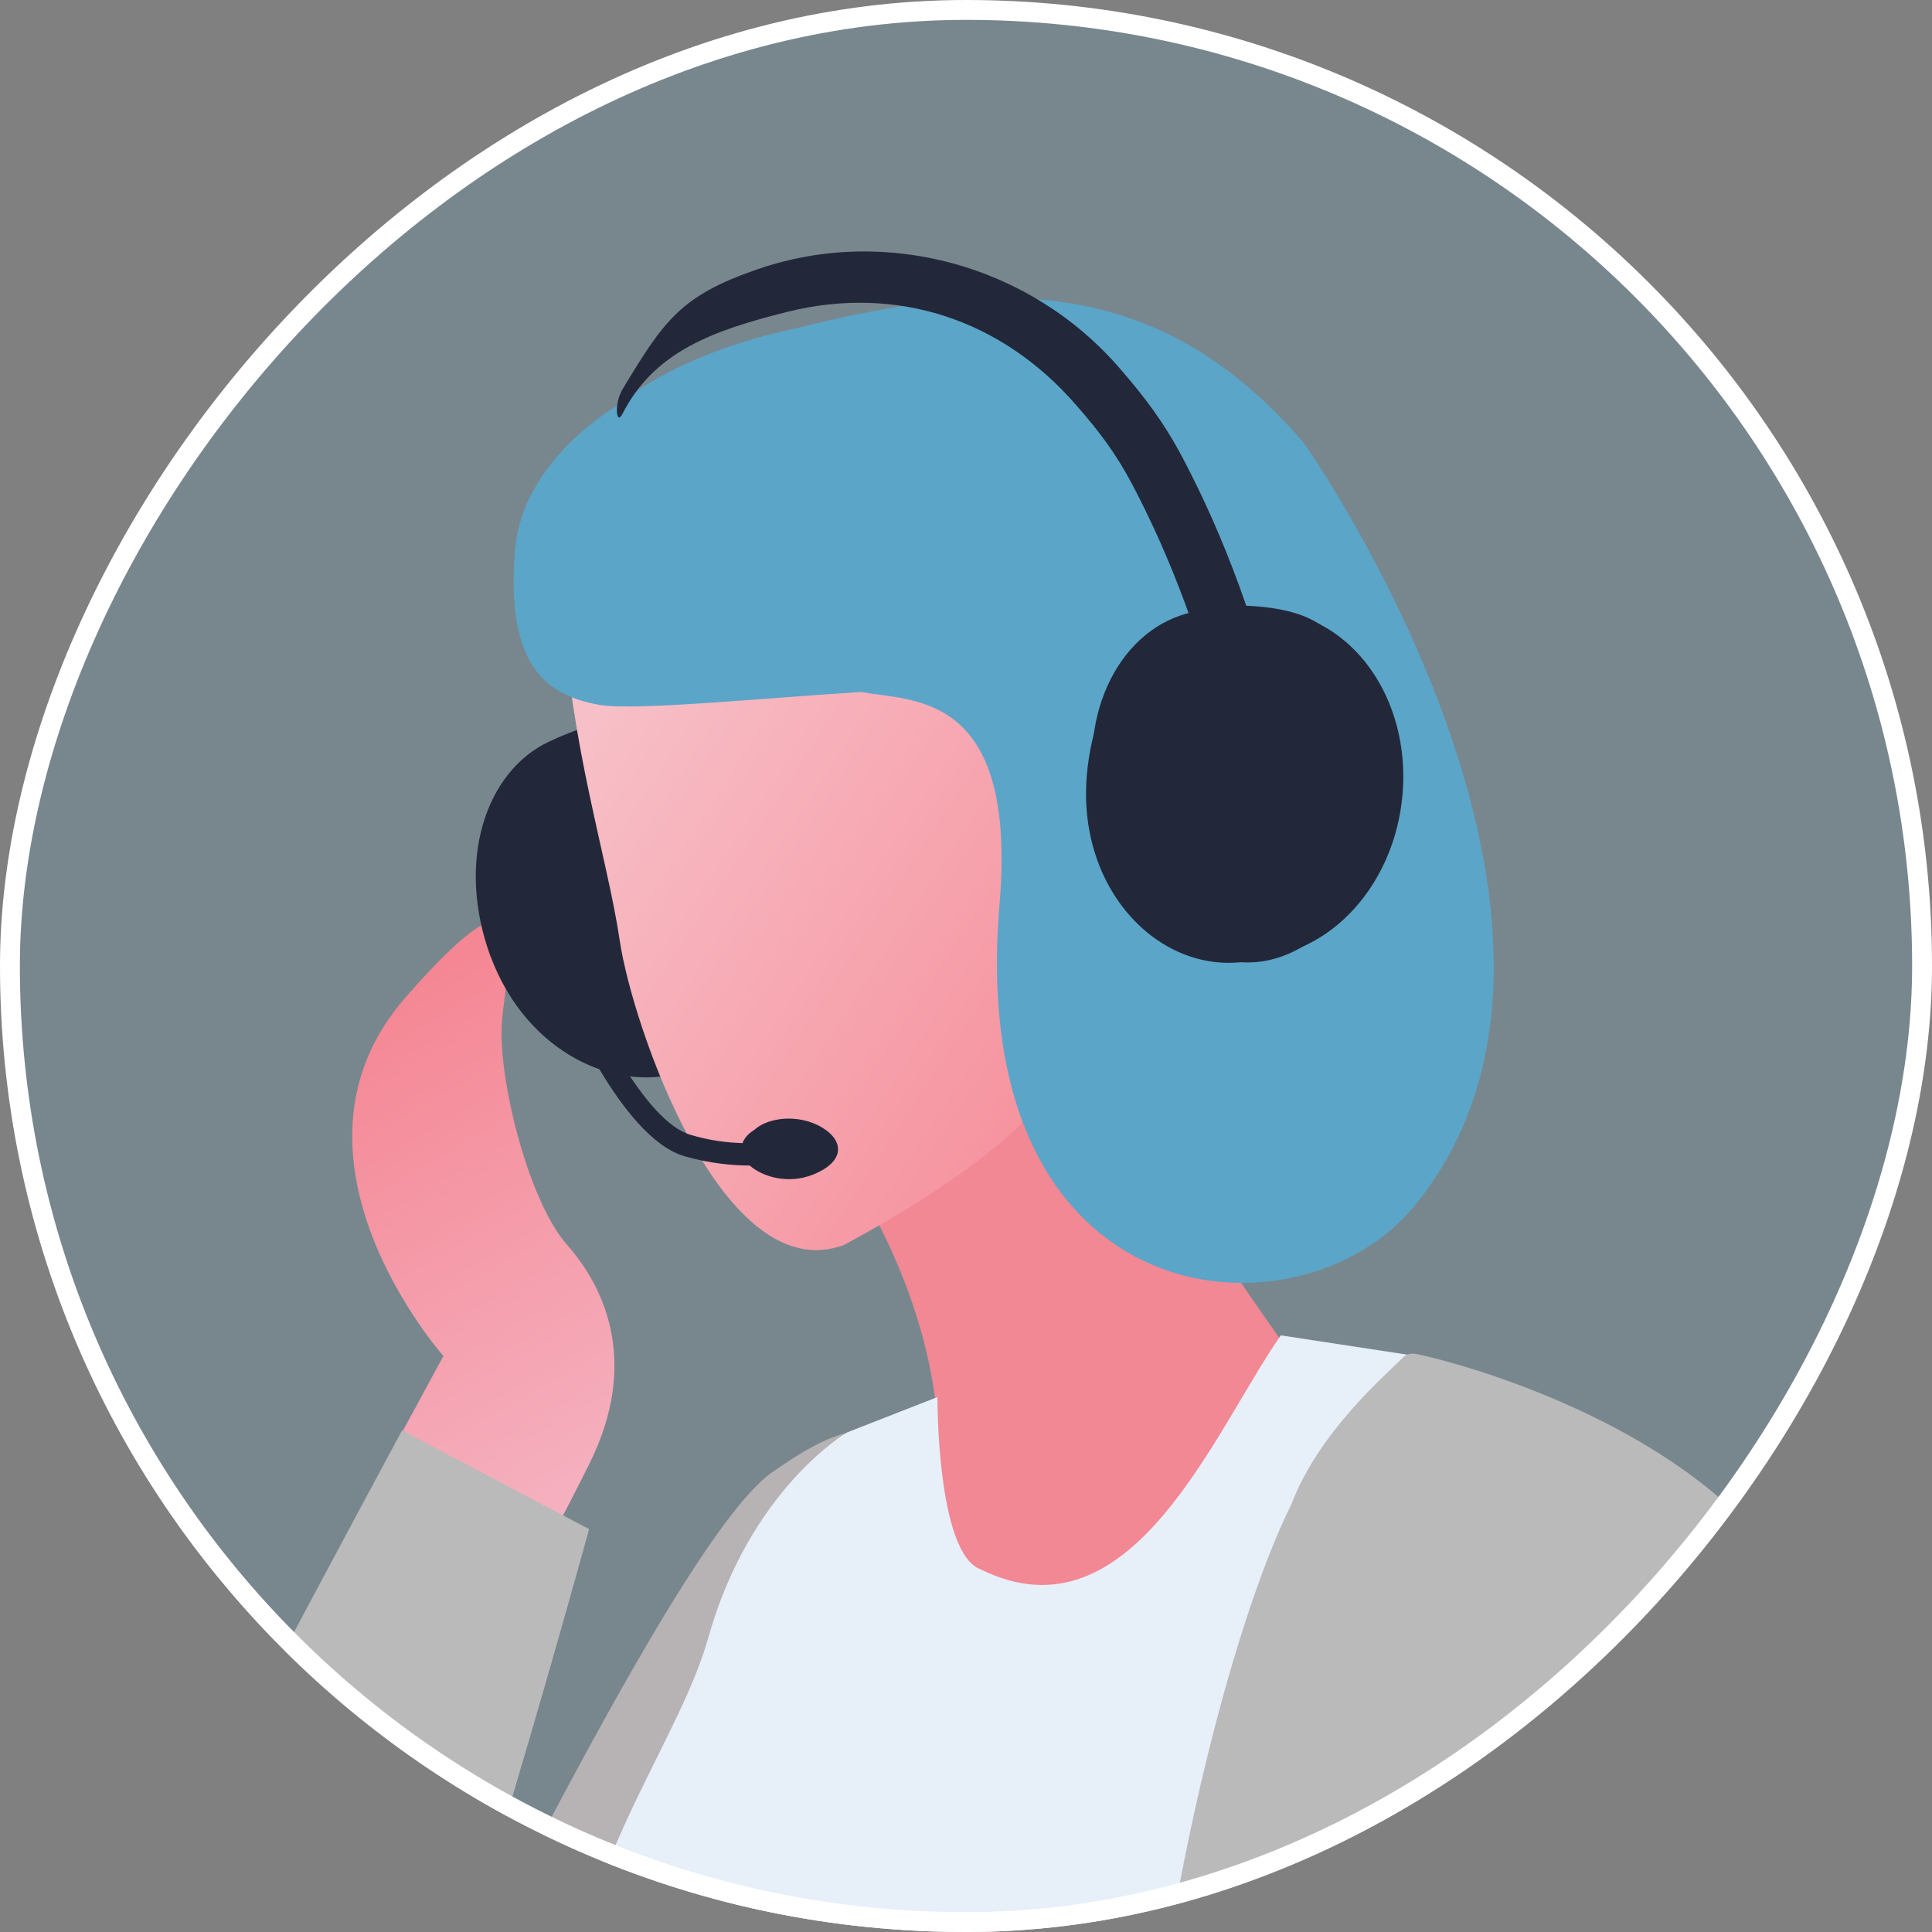 <svg width="56" height="56" viewBox="0 0 56 56" fill="none" xmlns="http://www.w3.org/2000/svg">
<rect x="0" y="0" width="56" height="56" fill="#808080" stroke="none"/>
<g clip-path="url(#clip0_981_26595)">
<rect width="56" height="56" rx="28" transform="matrix(-1 0 0 1 56 0)" fill="#5BA5C8" fill-opacity="0.2"/>
<path fill-rule="evenodd" clip-rule="evenodd" d="M12.853 39.304C12.853 39.304 7.718 33.519 11.76 28.904C15.804 24.274 14.627 28.064 14.543 29.718C14.459 31.371 15.33 34.834 16.443 36.091C17.556 37.348 18.528 39.532 17.081 42.432C15.634 45.333 15.786 44.785 15.786 44.785L11.185 42.381L12.853 39.304Z" fill="url(#paint0_linear_981_26595)"/>
<path d="M11.653 41.462L17.075 44.322C17.075 44.322 13.498 57.438 9.983 67.158C7.698 73.486 -3.878 71.145 0.211 63.148C4.742 54.283 11.653 41.462 11.653 41.462Z" fill="#BABABA"/>
<path fill-rule="evenodd" clip-rule="evenodd" d="M30.975 28.432C30.765 28.998 34.605 35.389 37.334 39.125C41.972 41.759 39.233 38.181 41.069 41.234C44.962 43.721 48.016 54.971 48.016 54.971L15.287 61.824C15.287 61.824 16.127 54.111 20.618 48.549C25.109 42.987 24.437 43.575 27.166 41.14C26.893 37.677 25.088 34.801 25.088 34.801" fill="#F18894"/>
<path d="M7.002 70.071C9.989 65.059 19.265 44.628 22.46 42.622C30.778 36.758 21.225 55.282 19.198 64.191C19.116 64.544 10.398 81.537 9.325 81.943C8.447 82.264 7.736 80.209 6.398 79.686C5.245 79.236 3.339 78.504 3.146 77.191C3.047 76.492 3.465 75.936 3.739 75.52C4.025 75.083 7.011 70.082 7.011 70.082L7.002 70.071Z" fill="#B7B2B4"/>
<path d="M27.899 81.922C28.445 78.501 33.455 73.882 29.94 59.033C29.94 59.012 18.277 57.998 27.756 54.523C25.647 48.804 26.326 43.295 25.203 43.075C25.067 43.054 24.941 43.086 24.846 43.18C24.28 43.736 24.166 46.29 23.389 48.336C21.626 51.873 17.039 57.964 16.524 66.171C19.612 92.388 11.67 101.255 11.639 104.487C11.639 104.697 15.79 103.467 15.989 103.498C22.39 104.495 24.856 111.568 33.324 109.028C33.565 108.955 33.691 108.682 33.576 108.451C32.495 106.185 27.091 98.828 27.889 81.912L27.899 81.922Z" fill="#CFCCCD"/>
<path d="M41.123 39.304C41.123 39.304 35.52 51.435 34.911 61.247C34.292 71.059 35.425 94.251 35.425 94.251C28.689 95.772 23.886 92.743 17.398 92.11C17.398 92.11 21.878 80.084 18.111 65.539C13.778 57.312 19.308 51.819 20.525 47.485C21.742 43.151 24.552 41.52 24.552 41.52L27.173 40.495C27.173 40.495 27.146 45.044 28.437 45.495C32.812 47.647 35.194 41.465 37.125 38.706L41.113 39.314L41.123 39.304Z" fill="#E7EFF9"/>
<path d="M14.722 27.172C15.582 29.827 18.08 31.401 20.315 30.677C22.55 29.953 23.672 27.225 22.812 24.559C21.951 21.904 19.454 20.33 17.219 21.054C14.984 21.778 13.861 24.507 14.722 27.172Z" fill="#22283A"/>
<path d="M14.228 27.739C15.477 31.087 19.055 32.209 21.143 30.3C22.308 29.229 21.983 28.264 21.07 25.451C20.167 22.639 20.125 19.522 15.918 21.495C14.071 22.356 13.2 24.979 14.228 27.75V27.739Z" fill="#22283A"/>
<path d="M15.237 27.057C16.108 29.754 18.416 31.423 20.399 30.782C22.383 30.142 23.285 27.435 22.414 24.738C21.543 22.041 19.235 20.372 17.252 21.012C15.268 21.653 14.366 24.36 15.237 27.057Z" fill="#22283A"/>
<path fill-rule="evenodd" clip-rule="evenodd" d="M19.244 11.946C19.244 11.946 16.086 13.625 16.317 17.633C16.537 21.642 17.607 24.853 17.964 27.267C18.321 29.691 20.944 37.415 24.47 36.082C30.661 32.745 32.382 29.964 31.92 26.889C32.896 23.017 32.906 27.498 33.158 23.856C33.399 20.215 31.101 18.567 31.101 18.567C31.101 18.567 32.927 13.184 29.034 11.358C25.141 9.532 19.255 11.946 19.255 11.946H19.244Z" fill="url(#paint1_linear_981_26595)"/>
<path d="M44.396 79.465C44.942 76.043 55.813 63.514 52.298 48.664C53.362 49.413 52.709 47.36 52.698 47.329C50.589 41.609 42.151 39.461 41.028 39.241C40.892 39.22 40.766 39.251 40.671 39.346C40.105 39.902 38.216 41.539 37.439 43.585C35.676 47.122 33.536 55.507 33.022 63.713C32.445 72.874 32.172 97.409 32.14 100.642C32.14 100.851 32.287 101.009 32.487 101.04C38.888 102.037 41.353 109.11 49.821 106.571C50.063 106.497 50.189 106.224 50.073 105.994C48.992 103.727 43.588 96.371 44.386 79.454L44.396 79.465Z" fill="#BABABA"/>
<path d="M17.87 11.767C17.87 11.767 19.497 10.266 23.096 9.511C29.108 8 33.677 8.06 37.78 12.824C37.874 12.929 47.608 26.878 40.997 34.959C37.66 39.031 27.954 38.285 28.972 26.217C29.497 20.005 26.433 20.341 24.974 20.057C22.109 20.236 18.416 20.603 17.398 20.435C15.604 20.131 14.701 19.039 14.922 15.996C15.111 13.331 17.881 11.767 17.881 11.767H17.87Z" fill="#5BA5C8"/>
<path d="M36.59 27.204C38.689 26.763 39.948 24.276 39.392 21.663C38.836 19.05 36.685 17.287 34.586 17.738C32.487 18.179 31.228 20.666 31.784 23.279C32.34 25.892 34.492 27.655 36.59 27.204Z" fill="#22283A"/>
<path d="M36.935 27.235C38.95 26.805 40.156 24.433 39.621 21.915C39.086 19.407 37.029 17.717 35.004 18.137C32.989 18.567 31.783 20.939 32.318 23.457C32.853 25.965 34.91 27.655 36.935 27.235Z" fill="#22283A"/>
<path d="M40.629 23.258C40.975 20.488 39.37 18.011 37.04 17.717C34.711 17.424 32.539 19.428 32.192 22.198C31.846 24.969 33.452 27.445 35.781 27.739C38.11 28.033 40.282 26.029 40.629 23.258Z" fill="#22283A"/>
<path d="M31.499 22.503C31.215 26.06 33.986 28.6 36.682 27.739C38.194 27.267 38.298 26.249 38.666 23.311C39.033 20.383 40.313 17.539 35.675 17.549C33.639 17.549 31.74 19.554 31.499 22.503Z" fill="#22283A"/>
<path d="M32.706 22.313C32.349 25.126 33.745 27.613 35.812 27.875C37.879 28.138 39.842 26.07 40.198 23.258C40.555 20.445 39.159 17.958 37.092 17.696C35.025 17.434 33.063 19.501 32.706 22.313Z" fill="#22283A"/>
<path d="M34.731 22.576C34.574 23.856 35.203 25 36.148 25.115C37.092 25.231 37.994 24.286 38.152 23.006C38.309 21.726 37.679 20.582 36.735 20.467C35.791 20.351 34.888 21.296 34.731 22.576Z" fill="#22283A"/>
<path d="M36.472 21.978H36.504C36.944 21.873 37.228 21.432 37.123 20.991C36.441 18.168 35.496 15.576 34.289 13.289C33.744 12.25 33.167 11.494 32.464 10.686C29.872 7.674 25.664 6.53 21.971 7.8C19.735 8.566 19.253 9.28 18.056 11.263C17.784 11.704 17.868 12.344 18.035 12.008C18.959 10.193 20.648 9.584 22.82 9.039C25.989 8.251 29.043 9.248 31.215 11.767C31.866 12.512 32.359 13.163 32.831 14.065C33.975 16.238 34.877 18.693 35.528 21.39C35.633 21.82 36.052 22.083 36.493 21.988L36.472 21.978Z" fill="#22283A"/>
<path d="M23.83 32.682C23.148 32.273 22.246 32.388 21.858 32.755C21.858 32.755 21.606 32.892 21.522 33.133C21.092 33.123 20.567 33.06 20.011 32.892C18.689 32.504 17.188 29.408 16.716 28.253L16.128 28.495C16.317 28.946 17.986 32.965 19.832 33.511C20.556 33.721 21.228 33.784 21.732 33.784C22.088 34.099 22.823 34.34 23.568 34.046C24.46 33.689 24.502 33.091 23.83 32.682Z" fill="#22283A"/>
<path d="M55.26 62.817C55.26 62.817 30.581 92.213 18.296 87.413C6.011 82.613 22.294 74.835 22.294 74.835C22.294 74.835 47.993 46.241 51.566 49.17C55.139 52.099 57.897 56.947 55.26 62.817Z" fill="#CFCCCD"/>
</g>
<rect x="-0.288" y="0.288" width="55.424" height="55.424" rx="27.712" transform="matrix(-1 0 0 1 55.424 0)" stroke="white" stroke-width="0.576"/>
<defs>
<linearGradient id="paint0_linear_981_26595" x1="9.153" y1="28.086" x2="18.141" y2="43.688" gradientUnits="userSpaceOnUse">
<stop stop-color="#F5828F"/>
<stop offset="1" stop-color="#F5B3C2"/>
</linearGradient>
<linearGradient id="paint1_linear_981_26595" x1="34.166" y1="29.139" x2="15.154" y2="16.669" gradientUnits="userSpaceOnUse">
<stop stop-color="#F68F9B"/>
<stop offset="0.82" stop-color="#F7BFC7"/>
</linearGradient>
<clipPath id="clip0_981_26595">
<rect width="56" height="56" rx="28" transform="matrix(-1 0 0 1 56 0)" fill="white"/>
</clipPath>
</defs>
</svg>
